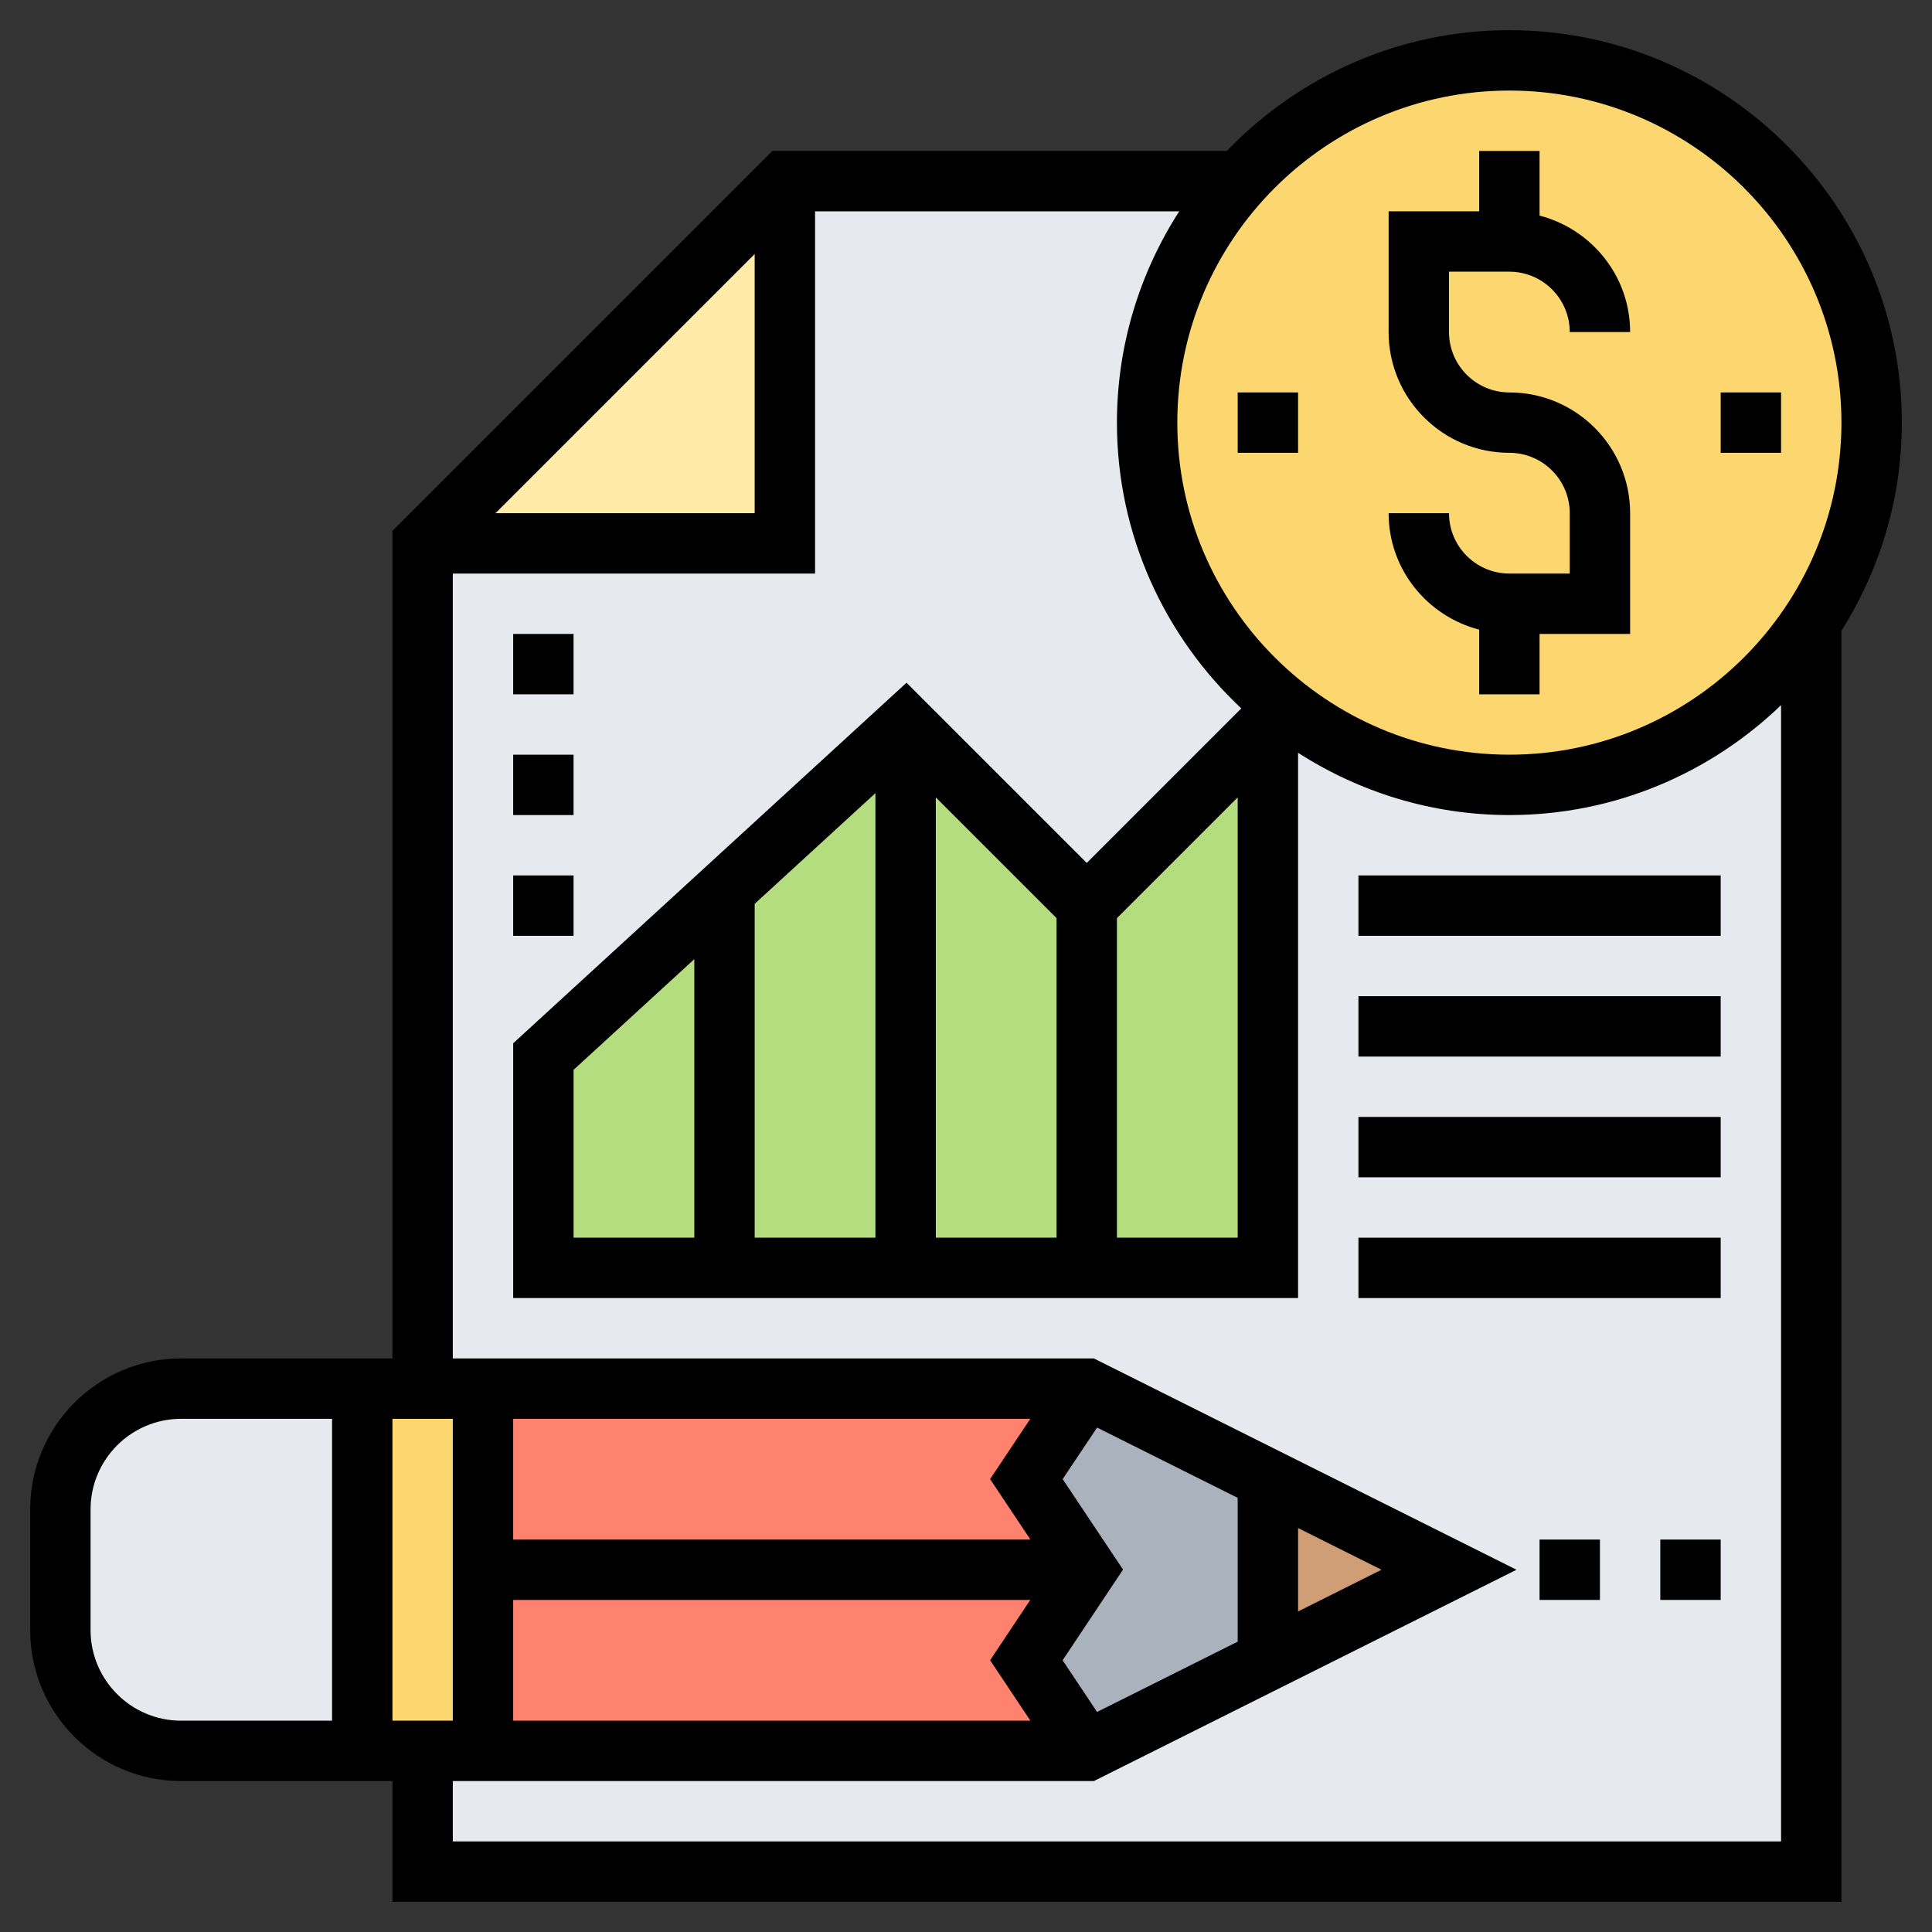 <svg xmlns="http://www.w3.org/2000/svg" id="Layer_35" height="512" viewBox="0 0 64 64" width="512"><rect x="0" y="0" width="64" height="64" fill="#333333" stroke="none"/><path d="m26 6v12h-12v44h46v-56z" fill="#e6e9ed"></path><path d="m26 6v12h-8-4z" fill="#ffeaa7"></path><path d="m36 46h-20v6 6h20l-2-3 1.99-3h.01v-.01l-2-2.99z" fill="#ff826e"></path><path d="m16 46v6 6h-2-2v-12h2z" fill="#fcd770"></path><path d="m12 46v12h-6c-2.21 0-4-1.79-4-4v-4c0-2.21 1.79-4 4-4z" fill="#e6e9ed"></path><path d="m42 49v6l-6 3-2-3 1.99-3h.01v-.01l-2-2.99 2-3z" fill="#aab2bd"></path><path d="m48 52-6 3v-6z" fill="#cf9e76"></path><path d="m36 30-6-6-6 5.5-4.01 3.67-1.99 1.83v7h6 6 6 6v-4-14z" fill="#b4dd7f"></path><path d="m41.05 6c2.2-2.46 5.39-4 8.95-4 6.63 0 12 5.37 12 12 0 2.46-.73 4.74-2 6.63.01.01 0 .01 0 .01-2.15 3.23-5.83 5.36-10 5.36-2.81 0-5.39-.96-7.43-2.57-2.78-2.2-4.57-5.6-4.57-9.43 0-3.08 1.15-5.88 3.05-8z" fill="#fcd770"></path><path d="m50 19c-1.103 0-2-.897-2-2h-2c0 1.858 1.279 3.411 3 3.858v2.142h2v-2h3v-4c0-2.206-1.794-4-4-4-1.103 0-2-.897-2-2v-2h2c1.103 0 2 .897 2 2h2c0-1.858-1.279-3.411-3-3.858v-2.142h-2v2h-3v4c0 2.206 1.794 4 4 4 1.103 0 2 .897 2 2v2z"></path><path d="m57 13h2v2h-2z"></path><path d="m41 13h2v2h-2z"></path><path d="m55 51h2v2h-2z"></path><path d="m51 51h2v2h-2z"></path><path d="m45 29h12v2h-12z"></path><path d="m45 33h12v2h-12z"></path><path d="m45 37h12v2h-12z"></path><path d="m45 41h12v2h-12z"></path><path d="m63 14c0-7.168-5.832-13-13-13-3.675 0-6.992 1.54-9.359 4h-15.055l-12.586 12.586v27.414h-7c-2.757 0-5 2.243-5 5v4c0 2.757 2.243 5 5 5h7v4h48v-42.104c1.26-2.001 2-4.361 2-6.896zm-13-11c6.065 0 11 4.935 11 11s-4.935 11-11 11-11-4.935-11-11 4.935-11 11-11zm-25 5.414v8.586h-8.586zm20.764 43.586-2.764 1.382v-2.764zm-4.764 2.382-4.658 2.329-1.141-1.713 2.001-3.003-2-2.997 1.14-1.708 4.658 2.328zm-26 2.618h-2v-10h2zm2-4h17.129l-1.33 1.998 1.334 2.002h-17.133zm17.134-2h-17.134v-4h17.13l-1.332 1.997zm-31.134 3v-4c0-1.654 1.346-3 3-3h5v10h-5c-1.654 0-3-1.346-3-3zm12 7v-2h21.236l14-7-14-7h-21.236v-26h12v-12h12.063c-1.299 2.023-2.063 4.422-2.063 7 0 3.733 1.591 7.094 4.119 9.467l-5.119 5.119-5.97-5.97-13.03 11.944v8.44h26v-18.063c2.023 1.299 4.422 2.063 7 2.063 3.493 0 6.662-1.392 9-3.641v37.641zm4-20v-5.56l4-3.667v9.227zm6-11.06 4-3.667v14.727h-4zm6-3.526 4 4v10.586h-4zm6 4 4-4v14.586h-4z"></path><path d="m17 21h2v2h-2z"></path><path d="m17 25h2v2h-2z"></path><path d="m17 29h2v2h-2z"></path></svg>